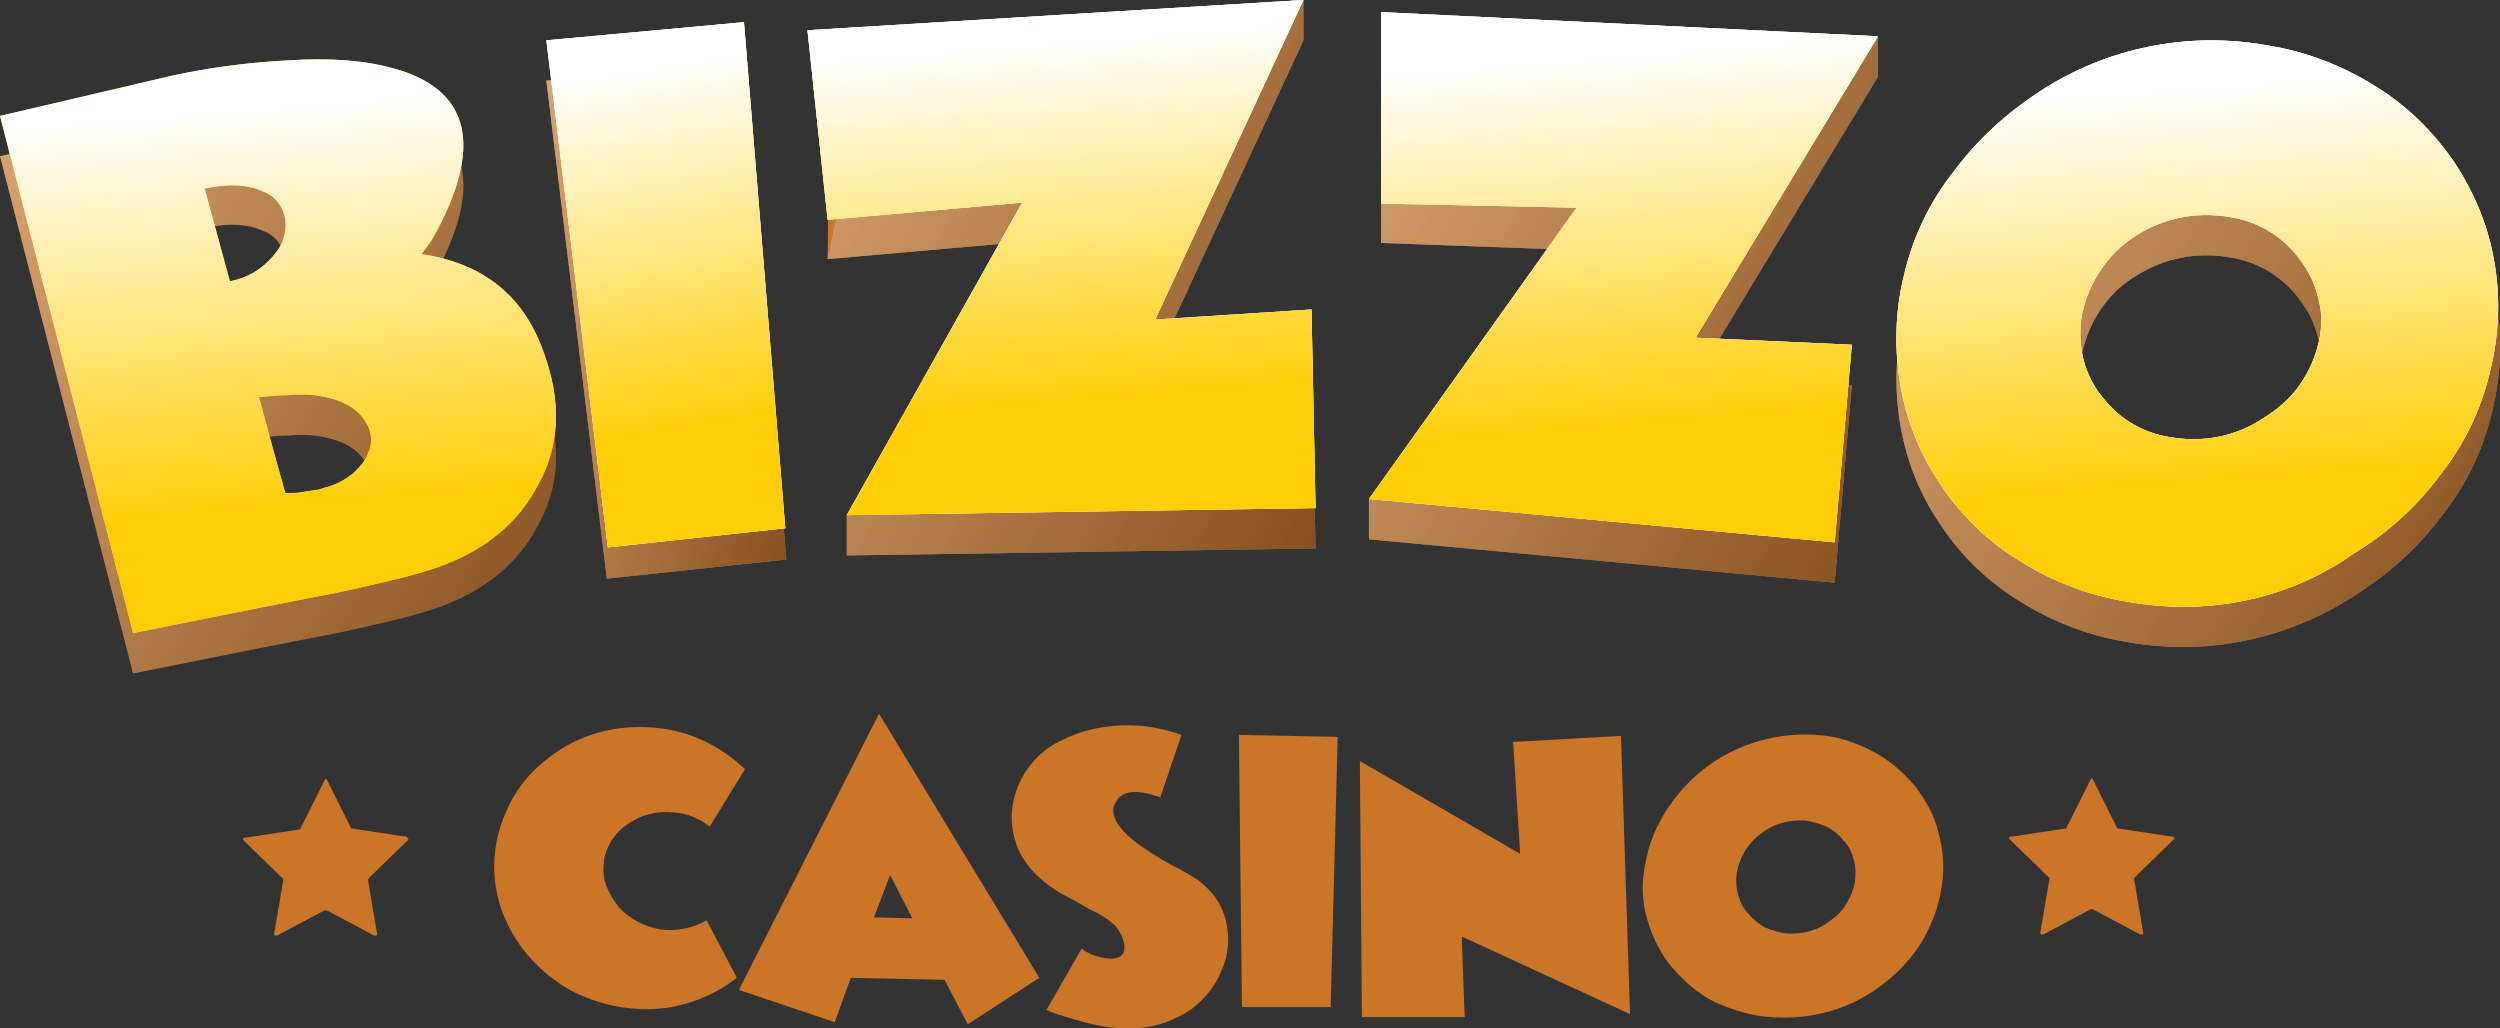 <?xml version="1.0" encoding="utf-8"?>
<!-- Generator: Adobe Illustrator 24.0.1, SVG Export Plug-In . SVG Version: 6.00 Build 0)  -->
<svg version="1.1" id="Layer_1" xmlns="http://www.w3.org/2000/svg" xmlns:xlink="http://www.w3.org/1999/xlink" x="0px" y="0px"
	 viewBox="0 0 248 102" style="enable-background:new 0 0 248 102;" xml:space="preserve">
<rect x="0" y="0" width="248" height="102" fill="#333333" stroke="none"/>
<style type="text/css">
	.st0{fill:#CB7529;}
	.st1{opacity:0.6;}
	.st2{opacity:0.6;fill:url(#SVGID_1_);enable-background:new    ;}
	.st3{fill:url(#SVGID_2_);}
	.st4{fill:url(#SVGID_3_);}
	.st5{fill:url(#SVGID_4_);}
	.st6{fill:url(#SVGID_5_);}
	.st7{fill:url(#SVGID_6_);}
	.st8{fill:url(#SVGID_7_);}
	.st9{fill:url(#SVGID_8_);}
	.st10{fill:url(#SVGID_9_);}
	.st11{fill:#FFCE07;}
	.st12{fill:url(#SVGID_10_);}
	.st13{fill:url(#SVGID_11_);}
	.st14{fill:url(#SVGID_12_);}
	.st15{fill:url(#SVGID_13_);}
	.st16{fill:url(#SVGID_14_);}
	.st17{fill:url(#SVGID_15_);}
	.st18{fill:url(#SVGID_16_);}
	.st19{fill:url(#SVGID_17_);}
	.st20{fill:url(#SVGID_18_);}
</style>
<path class="st0" d="M53.8,38.6c2,5.2,1.8,9.8-0.7,14c-2.2,3.9-5.9,6.6-11,8.1c-2.3,0.7-5.1,1.3-8.2,2l-4.1,0.8l-4.1,0.8h0
	l-12.5,2.5L0,15.5l17.1-4c3.7-0.8,7.5-1.3,11.3-1.5c4.3-0.3,7.9,0,10.7,0.8c7.2,2,8.8,7.2,4.5,15.6c-0.5,1-1.1,2-1.8,2.8
	C47.8,30,51.8,33.1,53.8,38.6z M22.8,31.8c1.7-0.3,3.2-1.2,4.3-2.5c0.4-0.5,0.8-1,1-1.7c0.2-0.6,0.3-1.3,0.2-1.9
	c-0.1-0.6-0.3-1.2-0.7-1.7c-0.4-0.5-0.9-0.9-1.5-1.1c-1.5-0.7-3.4-0.8-5.8-0.3L22.8,31.8z M35,51c0.6-0.6,1.2-1.2,1.5-2
	c0.4-0.8,0.4-1.7,0.1-2.5c-0.7-1.7-2.3-2.8-4.8-3.2c-1.1-0.2-2.2-0.2-3.2-0.1c-0.9,0-1.8,0.1-2.9,0.2l2.6,9.6c0,0.1,0.6,0.1,1.8-0.1
	c0.4-0.1,0.8-0.1,1.3-0.2c0.4-0.1,0.6-0.1,0.7-0.2c0.9-0.2,1.8-0.6,2.6-1.2L35,51z"/>
<path class="st0" d="M60.2,57.4L54.2,8L74,6.1l4,49.4L60.2,57.4z"/>
<path class="st0" d="M130.5,54.4l-46.5,0.7v-4l17.4-27.1l-19.3,1.7l0.2-15.9L129.3,0v4l-14.7,31.7l15.5-1L130.5,54.4z"/>
<path class="st0" d="M182,57.8l-46.2-4.3v-4l20.4-24.7l-19.2-0.7V5.2l49.3-1.6v4l-18.1,29.9l15.5,0.7L182,57.8z"/>
<path class="st0" d="M211.1,63.7c-3.8-0.6-7.5-2-10.8-4.1c-3.1-1.9-5.7-4.4-7.7-7.4c-2.1-3-3.5-6.5-4.1-10.1
	c-0.6-3.6-0.5-7.3,0.5-10.9c0.9-3.8,2.6-7.3,5-10.3c3.6-4.7,8.3-8.3,13.8-10.5c5.5-2.2,11.4-2.8,17.2-1.9c3.8,0.6,7.5,2,10.8,4.1
	c3.1,1.9,5.7,4.4,7.8,7.4c2,3,3.4,6.3,4,9.8c0.7,3.7,0.5,7.5-0.4,11.1c-0.9,3.8-2.6,7.3-5,10.3c-2.3,3.1-5.2,5.7-8.5,7.8
	C227,63.4,219,65.1,211.1,63.7z M206.7,34.4c-0.4,1.4-0.5,2.9-0.2,4.3c0.2,1.4,0.8,2.8,1.6,4c0.9,1.2,1.9,2.3,3.2,3.1
	c1.3,0.8,2.7,1.3,4.2,1.5c3.1,0.6,6.3-0.1,9-1.8c1.3-0.8,2.5-1.8,3.4-3c0.9-1.2,1.6-2.6,2-4.1c0.4-1.4,0.5-2.9,0.2-4.3
	c-0.3-1.4-0.8-2.8-1.7-4c-0.8-1.2-1.9-2.3-3.2-3.1c-1.3-0.8-2.7-1.3-4.2-1.5c-3.1-0.5-6.3,0.1-9,1.8
	C209.4,28.8,207.5,31.4,206.7,34.4L206.7,34.4z"/>
<g class="st1">
	
		<linearGradient id="SVGID_1_" gradientUnits="userSpaceOnUse" x1="-8.647" y1="83.133" x2="63.816" y2="41.617" gradientTransform="matrix(1 0 0 -1 0 101.732)">
		<stop  offset="0" style="stop-color:#FFFFFF"/>
		<stop  offset="1" style="stop-color:#000000"/>
	</linearGradient>
	<path class="st2" d="M53.8,38.6c2,5.2,1.8,9.8-0.7,14c-2.2,3.9-5.9,6.6-11,8.1c-2.3,0.7-5.1,1.3-8.2,2l-4.1,0.8l-4.1,0.8h0
		l-12.5,2.5L0,15.5l17.1-4c3.7-0.8,7.5-1.3,11.3-1.5c4.3-0.3,7.9,0,10.7,0.8c7.2,2,8.8,7.2,4.5,15.6c-0.5,1-1.1,2-1.8,2.8
		C47.8,30,51.8,33.1,53.8,38.6z M22.8,31.8c1.7-0.3,3.2-1.2,4.3-2.5c0.4-0.5,0.8-1,1-1.7c0.2-0.6,0.3-1.3,0.2-1.9
		c-0.1-0.6-0.3-1.2-0.7-1.7c-0.4-0.5-0.9-0.9-1.5-1.1c-1.5-0.7-3.4-0.8-5.8-0.3L22.8,31.8z M35,51c0.6-0.6,1.2-1.2,1.5-2
		c0.4-0.8,0.4-1.7,0.1-2.5c-0.7-1.7-2.3-2.8-4.8-3.2c-1.1-0.2-2.2-0.2-3.2-0.1c-0.9,0-1.8,0.1-2.9,0.2l2.6,9.6
		c0,0.1,0.6,0.1,1.8-0.1c0.4-0.1,0.8-0.1,1.3-0.2c0.4-0.1,0.6-0.1,0.7-0.2c0.9-0.2,1.8-0.6,2.6-1.2L35,51z"/>
	<g class="st1">
		
			<linearGradient id="SVGID_2_" gradientUnits="userSpaceOnUse" x1="1980.5" y1="69.934" x2="2825.59" y2="69.934" gradientTransform="matrix(1 0 0 -1 0 101.732)">
			<stop  offset="0" style="stop-color:#FFFFFF"/>
			<stop  offset="1" style="stop-color:#000000"/>
		</linearGradient>
		<path class="st3" d="M60.2,57.4L54.2,8L74,6.1l4,49.4L60.2,57.4z"/>
		
			<linearGradient id="SVGID_3_" gradientUnits="userSpaceOnUse" x1="47.086" y1="75.42" x2="85.713" y2="64.831" gradientTransform="matrix(1 0 0 -1 0 101.732)">
			<stop  offset="0" style="stop-color:#FFFFFF"/>
			<stop  offset="1" style="stop-color:#000000"/>
		</linearGradient>
		<path class="st4" d="M60.2,57.4L54.2,8L74,6.1l4,49.4L60.2,57.4z"/>
	</g>
	<g class="st1">
		
			<linearGradient id="SVGID_4_" gradientUnits="userSpaceOnUse" x1="6017.28" y1="74.177" x2="9524.42" y2="74.177" gradientTransform="matrix(1 0 0 -1 0 101.732)">
			<stop  offset="0" style="stop-color:#FFFFFF"/>
			<stop  offset="1" style="stop-color:#000000"/>
		</linearGradient>
		<path class="st5" d="M130.5,54.4l-46.5,0.7v-4l17.4-27.1l-19.3,1.7L85,12.4L82,4.1L129.3,0v4l-14.7,31.7l15.5-1L130.5,54.4z"/>
		
			<linearGradient id="SVGID_5_" gradientUnits="userSpaceOnUse" x1="73.473" y1="91.432" x2="140.064" y2="56.832" gradientTransform="matrix(1 0 0 -1 0 101.732)">
			<stop  offset="0" style="stop-color:#FFFFFF"/>
			<stop  offset="1" style="stop-color:#000000"/>
		</linearGradient>
		<path class="st6" d="M130.5,54.4l-46.5,0.7v-4l17.4-27.1l-19.3,1.7L85,12.4L82,4.1L129.3,0v4l-14.7,31.7l15.5-1L130.5,54.4z"/>
	</g>
	<g class="st1">
		
			<linearGradient id="SVGID_6_" gradientUnits="userSpaceOnUse" x1="10372.5" y1="71.012" x2="14180.5" y2="71.012" gradientTransform="matrix(1 0 0 -1 0 101.732)">
			<stop  offset="0" style="stop-color:#FFFFFF"/>
			<stop  offset="1" style="stop-color:#000000"/>
		</linearGradient>
		<path class="st7" d="M182,57.8l-46.2-4.3v-4l20.4-24.7l-19.2-0.7V5.2l49.3-1.6v4l-18.1,29.9l15.5,0.7L182,57.8z"/>
		
			<linearGradient id="SVGID_7_" gradientUnits="userSpaceOnUse" x1="128.592" y1="91.05" x2="196.189" y2="53.802" gradientTransform="matrix(1 0 0 -1 0 101.732)">
			<stop  offset="0" style="stop-color:#FFFFFF"/>
			<stop  offset="1" style="stop-color:#000000"/>
		</linearGradient>
		<path class="st8" d="M182,57.8l-46.2-4.3v-4l20.4-24.7l-19.2-0.7V5.2l49.3-1.6v4l-18.1,29.9l15.5,0.7L182,57.8z"/>
	</g>
	<g class="st1">
		
			<linearGradient id="SVGID_8_" gradientUnits="userSpaceOnUse" x1="17001.6" y1="65.597" x2="22357.199" y2="65.597" gradientTransform="matrix(1 0 0 -1 0 101.732)">
			<stop  offset="0" style="stop-color:#FFFFFF"/>
			<stop  offset="1" style="stop-color:#000000"/>
		</linearGradient>
		<path class="st9" d="M211.1,63.7c-3.8-0.6-7.5-2-10.8-4.1c-3.1-1.9-5.7-4.4-7.7-7.4c-2.1-3-3.5-6.5-4.1-10.1
			c-0.6-3.6-0.5-7.3,0.5-10.9c0.9-3.8,2.6-7.3,5-10.3c3.6-4.7,8.3-8.3,13.8-10.5c5.5-2.2,11.4-2.8,17.2-1.9c3.8,0.6,7.5,2,10.8,4.1
			c3.1,1.9,5.7,4.4,7.8,7.4c2,3,3.4,6.3,4,9.8c0.7,3.7,0.5,7.5-0.4,11.1c-0.9,3.8-2.6,7.3-5,10.3c-2.3,3.1-5.2,5.7-8.5,7.8
			C227,63.4,219,65.1,211.1,63.7z M206.7,34.4c-0.4,1.4-0.5,2.9-0.2,4.3c0.2,1.4,0.8,2.8,1.6,4c0.9,1.2,1.9,2.3,3.2,3.1
			c1.3,0.8,2.7,1.3,4.2,1.5c3.1,0.6,6.3-0.1,9-1.8c1.3-0.8,2.5-1.8,3.4-3c0.9-1.2,1.6-2.6,2-4.1c0.4-1.4,0.5-2.9,0.2-4.3
			c-0.3-1.4-0.8-2.8-1.7-4c-0.8-1.2-1.9-2.3-3.2-3.1c-1.3-0.8-2.7-1.3-4.2-1.5c-3.1-0.5-6.3,0.1-9,1.8
			C209.4,28.8,207.5,31.4,206.7,34.4L206.7,34.4z"/>
		
			<linearGradient id="SVGID_9_" gradientUnits="userSpaceOnUse" x1="181.166" y1="88.91" x2="255.884" y2="41.748" gradientTransform="matrix(1 0 0 -1 0 101.732)">
			<stop  offset="0" style="stop-color:#FFFFFF"/>
			<stop  offset="1" style="stop-color:#000000"/>
		</linearGradient>
		<path class="st10" d="M211.1,63.7c-3.8-0.6-7.5-2-10.8-4.1c-3.1-1.9-5.7-4.4-7.7-7.4c-2.1-3-3.5-6.5-4.1-10.1
			c-0.6-3.6-0.5-7.3,0.5-10.9c0.9-3.8,2.6-7.3,5-10.3c3.6-4.7,8.3-8.3,13.8-10.5c5.5-2.2,11.4-2.8,17.2-1.9c3.8,0.6,7.5,2,10.8,4.1
			c3.1,1.9,5.7,4.4,7.8,7.4c2,3,3.4,6.3,4,9.8c0.7,3.7,0.5,7.5-0.4,11.1c-0.9,3.8-2.6,7.3-5,10.3c-2.3,3.1-5.2,5.7-8.5,7.8
			C227,63.4,219,65.1,211.1,63.7z M206.7,34.4c-0.4,1.4-0.5,2.9-0.2,4.3c0.2,1.4,0.8,2.8,1.6,4c0.9,1.2,1.9,2.3,3.2,3.1
			c1.3,0.8,2.7,1.3,4.2,1.5c3.1,0.6,6.3-0.1,9-1.8c1.3-0.8,2.5-1.8,3.4-3c0.9-1.2,1.6-2.6,2-4.1c0.4-1.4,0.5-2.9,0.2-4.3
			c-0.3-1.4-0.8-2.8-1.7-4c-0.8-1.2-1.9-2.3-3.2-3.1c-1.3-0.8-2.7-1.3-4.2-1.5c-3.1-0.5-6.3,0.1-9,1.8
			C209.4,28.8,207.5,31.4,206.7,34.4L206.7,34.4z"/>
	</g>
</g>
<path class="st0" d="M73.1,97c-3.1,2.4-7,3.5-10.8,3c-1.9-0.2-3.8-0.8-5.6-1.7c-1.6-0.9-3.1-2.1-4.3-3.5c-1.2-1.4-2.1-3-2.7-4.7
	c-0.6-1.8-0.8-3.7-0.6-5.5c0.2-1.9,0.8-3.6,1.7-5.3c0.9-1.6,2.1-3,3.6-4.1c3-2.4,6.9-3.4,10.7-3c3.3,0.3,6.4,1.8,8.8,4.1L70.4,82
	c-1-0.8-2.2-1.3-3.5-1.4c-1.7-0.2-3.3,0.2-4.7,1.2c-0.6,0.4-1.2,1-1.6,1.7c-0.4,0.7-0.7,1.4-0.7,2.2c-0.1,0.8,0,1.6,0.3,2.3
	c0.3,0.7,0.7,1.4,1.2,2c1.1,1.2,2.5,1.9,4.1,2.2c1.6,0.2,3.2-0.1,4.6-0.9L73.1,97z"/>
<path class="st0" d="M82.8,101.4l-9.5-3.2l13.9-27.4L103.1,97l-7.1,4.6l-2.3-4.4L84.4,97L82.8,101.4z M90.5,91.1l-2.2-4.3L86.7,91
	L90.5,91.1z"/>
<path class="st0" d="M117.2,72.9l-2.1,6.2c-2.2-0.8-3.7-0.7-4.3,0.3c-0.9,1.2-0.1,2.7,2.2,4.4c1,0.7,2.1,1.4,3.2,2l0.4,0.2l0.4,0.2
	c0.3,0.2,0.5,0.3,0.7,0.4c0.5,0.3,0.8,0.5,1,0.6c1.4,1,2.5,2.4,2.9,4.1c0.4,1.6,0.3,3.4-0.4,4.9c-0.6,1.6-1.7,2.9-3,3.9
	c-1.6,1.1-3.5,1.8-5.5,1.9c-1.5,0.1-3-0.1-4.4-0.4c-1.5-0.4-3-0.8-4.5-1.4l3.5-6.1c0.9,0.7,2,1,3.1,1c0.9-0.1,1.3-0.6,1.1-1.6
	c-0.2-0.7-0.5-1.3-1-1.8c-0.7-0.6-1.5-1.1-2.4-1.5l-0.7-0.4l-0.7-0.4c-0.6-0.3-1.1-0.6-1.5-0.8c-2.5-1.5-4.1-3.4-4.6-5.6
	c-0.5-1.9-0.2-3.9,0.7-5.7c0.9-1.7,2.3-3.1,4.1-3.9c2.4-1.2,5.1-1.6,7.8-1.4C114.3,72.1,115.8,72.4,117.2,72.9L117.2,72.9z"/>
<path class="st0" d="M123.2,99.9l-0.3-27l9.8,0.2l-0.7,26.8L123.2,99.9z"/>
<path class="st0" d="M135.1,100.9l-0.2-25.4l15.9,9.2l-0.7-11.1l10.7-0.6l0.9,27.6L145,92.9l0.3,8L135.1,100.9z"/>
<path class="st0" d="M175.7,100.9c-1.9-0.1-3.8-0.7-5.6-1.5c-1.6-0.8-3-2-4.2-3.4c-1.2-1.4-2-3.1-2.5-4.8s-0.6-3.6-0.2-5.4
	c0.3-1.9,1-3.7,2.1-5.4c1.6-2.5,3.8-4.5,6.4-5.8c2.6-1.3,5.6-1.9,8.5-1.7c1.9,0.1,3.8,0.7,5.5,1.6c1.6,0.8,3,2,4.2,3.4
	c1.1,1.4,2,3,2.4,4.7c0.5,1.8,0.6,3.7,0.3,5.5c-0.3,1.9-1,3.7-2,5.4c-1,1.6-2.4,3.1-3.9,4.2C183.6,100.1,179.7,101.2,175.7,100.9
	L175.7,100.9z M172.3,86.5c-0.1,0.7-0.1,1.4,0.1,2.2c0.2,0.7,0.5,1.4,1,1.9c0.5,0.6,1.1,1.1,1.7,1.4c0.7,0.3,1.4,0.5,2.1,0.6
	c1.6,0.1,3.2-0.3,4.4-1.3c0.6-0.4,1.2-1,1.6-1.7c0.4-0.7,0.7-1.4,0.8-2.1c0.1-0.7,0.1-1.5-0.1-2.2c-0.2-0.7-0.5-1.4-1-1.9
	c-0.5-0.6-1.1-1.1-1.7-1.4c-0.7-0.3-1.4-0.5-2.1-0.6c-1.6-0.1-3.2,0.3-4.4,1.3C173.4,83.6,172.6,85,172.3,86.5L172.3,86.5z"/>
<path class="st11" d="M53.8,34.6c2,5.2,1.8,9.8-0.7,14c-2.2,3.9-5.9,6.6-11,8.1c-2.3,0.7-5.1,1.3-8.2,2l-4.1,0.8l-4.1,0.8h0
	l-12.5,2.5L0,11.5l17.1-4c3.7-0.8,7.5-1.3,11.3-1.5c4.3-0.3,7.9,0,10.7,0.8c7.2,2,8.8,7.2,4.5,15.6c-0.5,1-1.1,2-1.8,2.8
	C47.8,26.1,51.8,29.2,53.8,34.6z M22.8,27.9c1.7-0.3,3.2-1.2,4.3-2.5c0.4-0.5,0.8-1,1-1.7c0.2-0.6,0.3-1.3,0.2-1.9
	c-0.1-0.6-0.3-1.2-0.7-1.7c-0.4-0.5-0.9-0.9-1.5-1.1c-1.5-0.7-3.4-0.8-5.8-0.3L22.8,27.9z M35,47c0.6-0.6,1.2-1.2,1.5-2
	c0.4-0.8,0.4-1.7,0.1-2.5c-0.7-1.7-2.3-2.8-4.8-3.2c-1.1-0.2-2.2-0.2-3.2-0.1c-0.9,0-1.8,0.1-2.9,0.2c1.7,6.4,2.6,9.5,2.6,9.5
	s0.6,0.1,1.8-0.1c0.4-0.1,0.8-0.1,1.3-0.2c0.2,0,0.5-0.1,0.7-0.2c0.9-0.2,1.8-0.6,2.6-1.2L35,47z"/>
<path class="st11" d="M60.3,54.3L54.2,4l19.6-1.8l4.1,50.2L60.3,54.3z"/>
<path class="st11" d="M130.5,50.4l-46.5,0.7l17.4-31l-19.3,1.7L80.1,3l49.2-3l-14.7,31.7l15.5-1L130.5,50.4z"/>
<path class="st11" d="M182,53.8l-46.2-4.3l20.6-28.9l-19.4-0.4V1.2l49.3,2.4l-18.1,29.9l15.5,0.7L182,53.8z"/>
<path class="st11" d="M211.1,59.7c-3.8-0.6-7.5-2-10.8-4.1c-3.1-1.9-5.7-4.4-7.7-7.4c-2.1-3-3.5-6.5-4.1-10.1
	c-0.6-3.6-0.5-7.3,0.4-10.9c0.9-3.8,2.6-7.3,5-10.3c2.3-3.1,5.2-5.7,8.4-7.8c6.7-4.4,14.8-6,22.6-4.6c3.8,0.6,7.5,2,10.8,4.1
	c3.1,1.9,5.7,4.5,7.7,7.4c2,3,3.4,6.3,4,9.8c0.7,3.7,0.5,7.5-0.4,11.1c-0.9,3.8-2.6,7.3-5,10.3c-2.3,3.1-5.2,5.7-8.5,7.7
	C227,59.5,219,61.1,211.1,59.7L211.1,59.7z M206.7,30.5c-0.4,1.4-0.4,2.9-0.2,4.3c0.2,1.4,0.8,2.8,1.6,4c0.9,1.2,1.9,2.3,3.2,3.1
	c1.3,0.8,2.7,1.3,4.2,1.5c3.1,0.5,6.3-0.1,9-1.9c1.3-0.8,2.5-1.8,3.4-3c0.9-1.2,1.6-2.6,2-4.1c0.4-1.4,0.5-2.9,0.2-4.3
	c-0.3-1.4-0.8-2.8-1.7-4c-0.8-1.2-1.9-2.3-3.2-3.1c-1.3-0.8-2.7-1.3-4.2-1.5c-3.1-0.5-6.3,0.1-9,1.8
	C209.4,24.9,207.5,27.5,206.7,30.5L206.7,30.5z"/>
<g>
	
		<linearGradient id="SVGID_10_" gradientUnits="userSpaceOnUse" x1="26.357" y1="91.073" x2="29.537" y2="51.071" gradientTransform="matrix(1 0 0 -1 0 101.732)">
		<stop  offset="0" style="stop-color:#FFFFFF"/>
		<stop  offset="1" style="stop-color:#FFCE07"/>
	</linearGradient>
	<path class="st12" d="M53.8,34.6c2,5.2,1.8,9.8-0.7,14c-2.2,3.9-5.9,6.6-11,8.1c-2.3,0.7-5.1,1.3-8.2,2l-4.1,0.8l-4.1,0.8h0
		l-12.5,2.5L0,11.5l17.1-4c3.7-0.8,7.5-1.3,11.3-1.5c4.3-0.3,7.9,0,10.7,0.8c7.2,2,8.8,7.2,4.5,15.6c-0.5,1-1.1,2-1.8,2.8
		C47.8,26.1,51.8,29.2,53.8,34.6z M22.8,27.9c1.7-0.3,3.2-1.2,4.3-2.5c0.4-0.5,0.8-1,1-1.7c0.2-0.6,0.3-1.3,0.2-1.9
		c-0.1-0.6-0.3-1.2-0.7-1.7c-0.4-0.5-0.9-0.9-1.5-1.1c-1.5-0.7-3.4-0.8-5.8-0.3L22.8,27.9z M35,47c0.6-0.6,1.2-1.2,1.5-2
		c0.4-0.8,0.4-1.7,0.1-2.5c-0.7-1.7-2.3-2.8-4.8-3.2c-1.1-0.2-2.2-0.2-3.2-0.1c-0.9,0-1.8,0.1-2.9,0.2c1.7,6.4,2.6,9.5,2.6,9.5
		s0.6,0.1,1.8-0.1c0.4-0.1,0.8-0.1,1.3-0.2c0.2,0,0.5-0.1,0.7-0.2c0.9-0.2,1.8-0.6,2.6-1.2L35,47z"/>
	<g>
		
			<linearGradient id="SVGID_11_" gradientUnits="userSpaceOnUse" x1="229.512" y1="-858.36" x2="757.393" y2="-3886.074" gradientTransform="matrix(1 0 0 -1 0 101.732)">
			<stop  offset="0" style="stop-color:#FFFFFF"/>
			<stop  offset="1" style="stop-color:#FFCE07"/>
		</linearGradient>
		<path class="st13" d="M60.3,54.3L54.2,4l19.6-1.8l4.1,50.2L60.3,54.3z"/>
		
			<linearGradient id="SVGID_12_" gradientUnits="userSpaceOnUse" x1="63.434" y1="94.805" x2="69.497" y2="59.017" gradientTransform="matrix(1 0 0 -1 0 101.732)">
			<stop  offset="0" style="stop-color:#FFFFFF"/>
			<stop  offset="1" style="stop-color:#FFCE07"/>
		</linearGradient>
		<path class="st14" d="M60.3,54.3L54.2,4l19.6-1.8l4.1,50.2L60.3,54.3z"/>
	</g>
	<g>
		
			<linearGradient id="SVGID_13_" gradientUnits="userSpaceOnUse" x1="182.129" y1="-861.652" x2="427.418" y2="-3908.925" gradientTransform="matrix(1 0 0 -1 0 101.732)">
			<stop  offset="0" style="stop-color:#FFFFFF"/>
			<stop  offset="1" style="stop-color:#FFCE07"/>
		</linearGradient>
		<path class="st15" d="M130.5,50.4l-46.5,0.7l17.4-31l-19.3,1.7L80.1,3l49.2-3l-14.7,31.7l15.5-1L130.5,50.4z"/>
		
			<linearGradient id="SVGID_14_" gradientUnits="userSpaceOnUse" x1="104.913" y1="97.539" x2="107.726" y2="61.567" gradientTransform="matrix(1 0 0 -1 0 101.732)">
			<stop  offset="0" style="stop-color:#FFFFFF"/>
			<stop  offset="1" style="stop-color:#FFCE07"/>
		</linearGradient>
		<path class="st16" d="M130.5,50.4l-46.5,0.7l17.4-31l-19.3,1.7L80.1,3l49.2-3l-14.7,31.7l15.5-1L130.5,50.4z"/>
	</g>
	<g>
		
			<linearGradient id="SVGID_15_" gradientUnits="userSpaceOnUse" x1="240.887" y1="-890.329" x2="499.988" y2="-4024.486" gradientTransform="matrix(1 0 0 -1 0 101.732)">
			<stop  offset="0" style="stop-color:#FFFFFF"/>
			<stop  offset="1" style="stop-color:#FFCE07"/>
		</linearGradient>
		<path class="st17" d="M182,53.8l-46.2-4.3l20.6-28.9l-19.4-0.4V1.2l49.3,2.4l-18.1,29.9l15.5,0.7L182,53.8z"/>
		
			<linearGradient id="SVGID_16_" gradientUnits="userSpaceOnUse" x1="159.389" y1="96.085" x2="162.361" y2="59.087" gradientTransform="matrix(1 0 0 -1 0 101.732)">
			<stop  offset="0" style="stop-color:#FFFFFF"/>
			<stop  offset="1" style="stop-color:#FFCE07"/>
		</linearGradient>
		<path class="st18" d="M182,53.8l-46.2-4.3l20.6-28.9l-19.4-0.4V1.2l49.3,2.4l-18.1,29.9l15.5,0.7L182,53.8z"/>
	</g>
	<g>
		
			<linearGradient id="SVGID_17_" gradientUnits="userSpaceOnUse" x1="294.7" y1="-960.679" x2="543.7" y2="-4307.23" gradientTransform="matrix(1 0 0 -1 0 101.732)">
			<stop  offset="0" style="stop-color:#FFFFFF"/>
			<stop  offset="1" style="stop-color:#FFCE07"/>
		</linearGradient>
		<path class="st19" d="M211.1,59.7c-3.8-0.6-7.5-2-10.8-4.1c-3.1-1.9-5.7-4.4-7.7-7.4c-2.1-3-3.5-6.5-4.1-10.1
			c-0.6-3.6-0.5-7.3,0.4-10.9c0.9-3.8,2.6-7.3,5-10.3c2.3-3.1,5.2-5.7,8.4-7.8c6.7-4.4,14.8-6,22.6-4.6c3.8,0.6,7.5,2,10.8,4.1
			c3.1,1.9,5.7,4.5,7.7,7.4c2,3,3.4,6.3,4,9.8c0.7,3.7,0.5,7.5-0.4,11.1c-0.9,3.8-2.6,7.3-5,10.3c-2.3,3.1-5.2,5.7-8.5,7.7
			C227,59.5,219,61.1,211.1,59.7L211.1,59.7z M206.7,30.5c-0.4,1.4-0.4,2.9-0.2,4.3c0.2,1.4,0.8,2.8,1.6,4c0.9,1.2,1.9,2.3,3.2,3.1
			c1.3,0.8,2.7,1.3,4.2,1.5c3.1,0.5,6.3-0.1,9-1.9c1.3-0.8,2.5-1.8,3.4-3c0.9-1.2,1.6-2.6,2-4.1c0.4-1.4,0.5-2.9,0.2-4.3
			c-0.3-1.4-0.8-2.8-1.7-4c-0.8-1.2-1.9-2.3-3.2-3.1c-1.3-0.8-2.7-1.3-4.2-1.5c-3.1-0.5-6.3,0.1-9,1.8
			C209.4,24.9,207.5,27.5,206.7,30.5L206.7,30.5z"/>
		
			<linearGradient id="SVGID_18_" gradientUnits="userSpaceOnUse" x1="216.355" y1="92.945" x2="219.21" y2="53.442" gradientTransform="matrix(1 0 0 -1 0 101.732)">
			<stop  offset="0" style="stop-color:#FFFFFF"/>
			<stop  offset="1" style="stop-color:#FFCE07"/>
		</linearGradient>
		<path class="st20" d="M211.1,59.7c-3.8-0.6-7.5-2-10.8-4.1c-3.1-1.9-5.7-4.4-7.7-7.4c-2.1-3-3.5-6.5-4.1-10.1
			c-0.6-3.6-0.5-7.3,0.4-10.9c0.9-3.8,2.6-7.3,5-10.3c2.3-3.1,5.2-5.7,8.4-7.8c6.7-4.4,14.8-6,22.6-4.6c3.8,0.6,7.5,2,10.8,4.1
			c3.1,1.9,5.7,4.5,7.7,7.4c2,3,3.4,6.3,4,9.8c0.7,3.7,0.5,7.5-0.4,11.1c-0.9,3.8-2.6,7.3-5,10.3c-2.3,3.1-5.2,5.7-8.5,7.7
			C227,59.5,219,61.1,211.1,59.7L211.1,59.7z M206.7,30.5c-0.4,1.4-0.4,2.9-0.2,4.3c0.2,1.4,0.8,2.8,1.6,4c0.9,1.2,1.9,2.3,3.2,3.1
			c1.3,0.8,2.7,1.3,4.2,1.5c3.1,0.5,6.3-0.1,9-1.9c1.3-0.8,2.5-1.8,3.4-3c0.9-1.2,1.6-2.6,2-4.1c0.4-1.4,0.5-2.9,0.2-4.3
			c-0.3-1.4-0.8-2.8-1.7-4c-0.8-1.2-1.9-2.3-3.2-3.1c-1.3-0.8-2.7-1.3-4.2-1.5c-3.1-0.5-6.3,0.1-9,1.8
			C209.4,24.9,207.5,27.5,206.7,30.5L206.7,30.5z"/>
	</g>
</g>
<path class="st0" d="M207.6,77.3l2.4,4.8c0,0,0,0.1,0.1,0.1c0,0,0.1,0,0.1,0l5.3,0.8c0,0,0.1,0,0.1,0c0,0,0.1,0.1,0.1,0.1
	c0,0,0,0.1,0,0.1c0,0,0,0.1-0.1,0.1l-3.8,3.7c0,0,0,0.1-0.1,0.1c0,0,0,0.1,0,0.1l0.9,5.3c0,0,0,0.1,0,0.1c0,0,0,0.1-0.1,0.1
	c0,0-0.1,0-0.1,0c0,0-0.1,0-0.1,0l-4.7-2.5c0,0-0.1,0-0.1,0c0,0-0.1,0-0.1,0l-4.7,2.5c0,0-0.1,0-0.1,0c0,0-0.1,0-0.1,0
	s-0.1-0.1-0.1-0.1c0,0,0-0.1,0-0.1l0.9-5.3c0,0,0-0.1,0-0.1c0,0,0-0.1-0.1-0.1l-3.8-3.7c0,0-0.1-0.1-0.1-0.1c0,0,0-0.1,0-0.1
	c0,0,0-0.1,0.1-0.1c0,0,0.1,0,0.1,0l5.3-0.8c0,0,0.1,0,0.1,0c0,0,0.1,0,0.1-0.1l2.4-4.8c0,0,0-0.1,0.1-0.1c0,0,0.1,0,0.1,0
	C207.4,77.2,207.5,77.2,207.6,77.3C207.5,77.3,207.6,77.3,207.6,77.3L207.6,77.3z"/>
<path class="st0" d="M32.4,77.3l2.4,4.8c0,0,0,0.1,0.1,0.1c0,0,0.1,0,0.1,0l5.3,0.8c0,0,0.1,0,0.1,0.1c0,0,0.1,0.1,0.1,0.1
	c0,0,0,0.1,0,0.1c0,0,0,0.1-0.1,0.1l-3.8,3.7c0,0,0,0.1-0.1,0.1c0,0,0,0.1,0,0.1l0.9,5.3c0,0,0,0.1,0,0.1c0,0,0,0.1-0.1,0.1
	c0,0-0.1,0-0.1,0c0,0-0.1,0-0.1,0l-4.7-2.5c0,0-0.1,0-0.1,0c0,0-0.1,0-0.1,0l-4.7,2.5c0,0-0.1,0-0.1,0c0,0-0.1,0-0.1,0
	s-0.1-0.1-0.1-0.1s0-0.1,0-0.1l0.9-5.3c0,0,0-0.1,0-0.1s0-0.1-0.1-0.1l-3.8-3.7c0,0,0-0.1-0.1-0.1c0,0,0-0.1,0-0.1
	c0,0,0-0.1,0.1-0.1c0,0,0.1,0,0.1,0l5.3-0.8c0,0,0.1,0,0.1,0c0,0,0.1,0,0.1-0.1l2.4-4.8c0,0,0-0.1,0.1-0.1c0,0,0.1,0,0.1,0
	C32.2,77.2,32.3,77.2,32.4,77.3C32.3,77.3,32.4,77.3,32.4,77.3L32.4,77.3z"/>
</svg>
